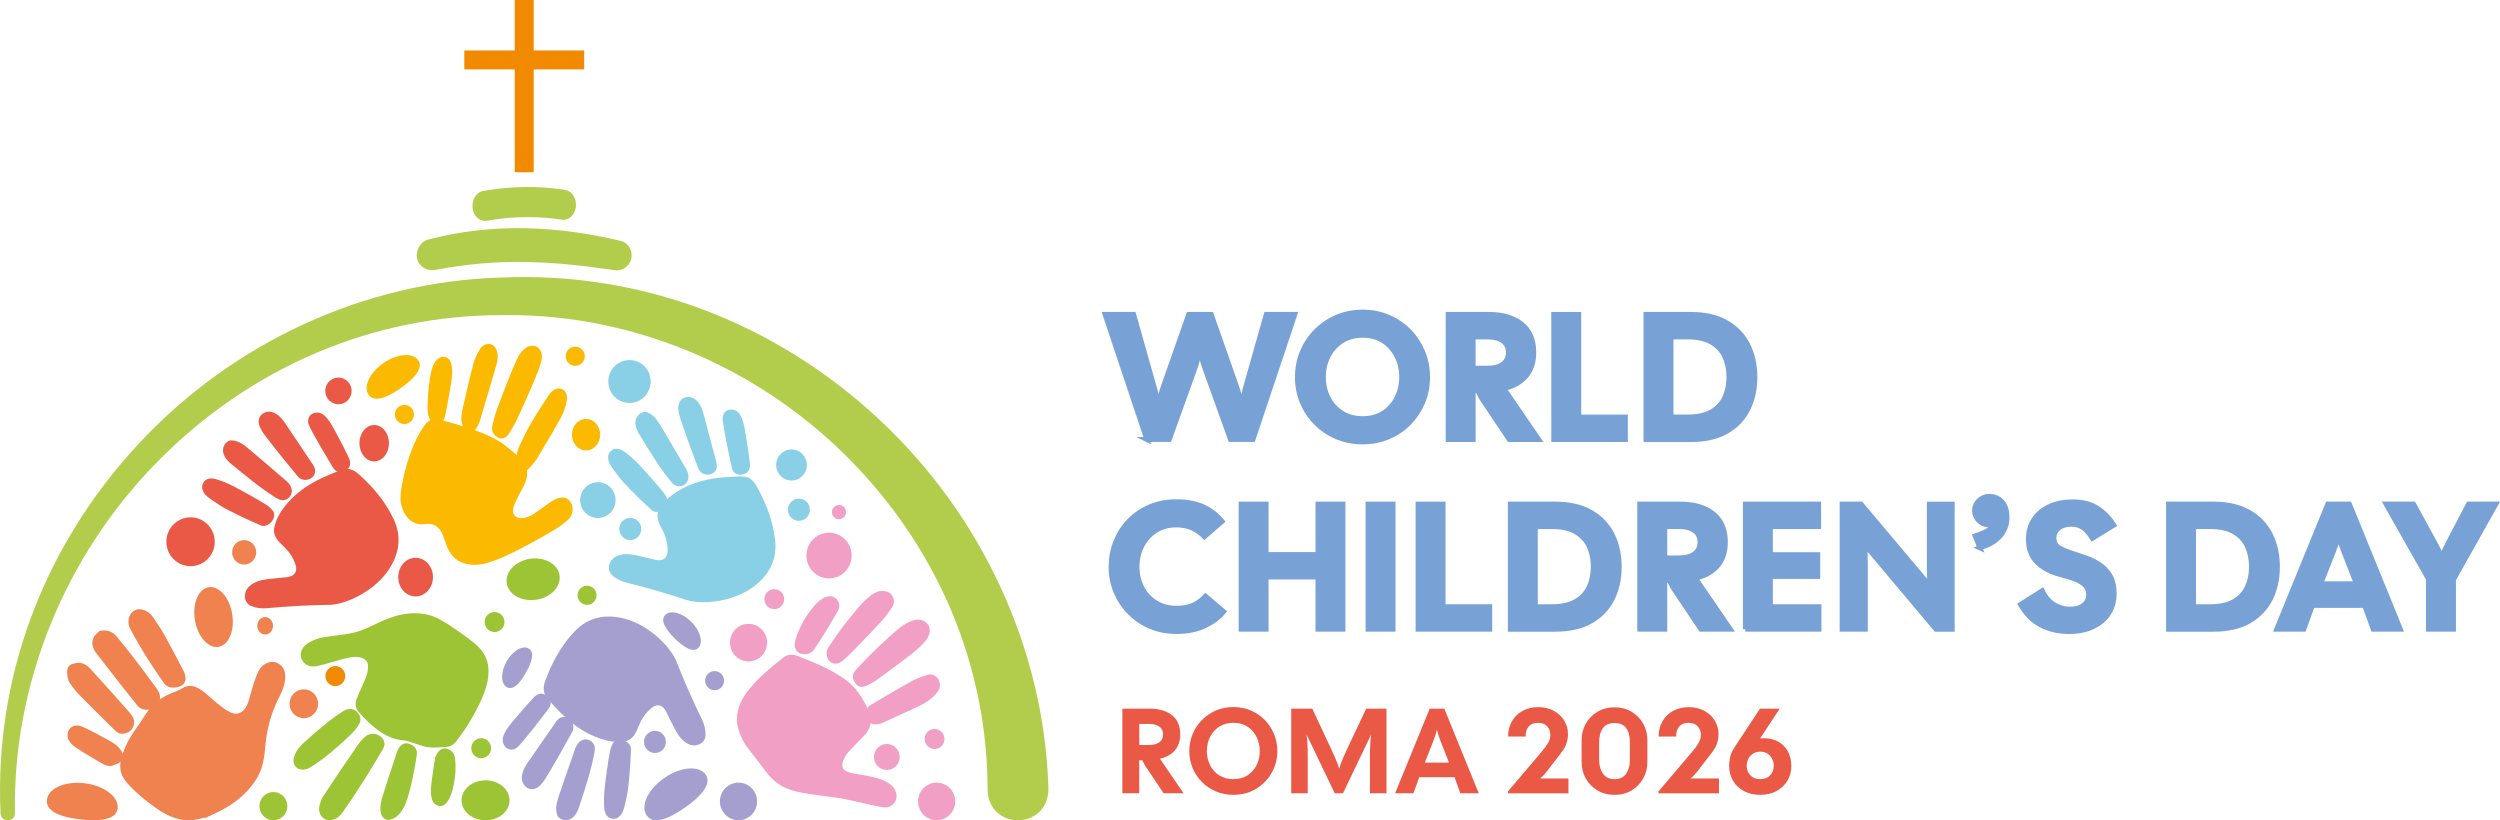 <svg xmlns="http://www.w3.org/2000/svg" id="Livello_2" data-name="Livello 2" viewBox="0 0 509.69 167.25"><defs><style>      .cls-1 {        fill: #fbba00;      }      .cls-2 {        fill: #78a2d6;        stroke: #78a2d6;        stroke-miterlimit: 10;      }      .cls-3 {        fill: #9cc434;      }      .cls-4 {        fill: #f29fc5;      }      .cls-5 {        fill: #89cfe5;      }      .cls-6 {        fill: #a49fcf;      }      .cls-7 {        fill: #b2cd4b;      }      .cls-8 {        fill: #ea5946;      }      .cls-9 {        fill: #f0824f;      }      .cls-10 {        fill: #f18a00;      }    </style></defs><g id="Livello_1-2" data-name="Livello 1"><g><path class="cls-2" d="M233.82,89.61l-8.53-25.51h5.83l4.08,14.43c.22.73.42,1.46.6,2.21s.32,1.46.42,2.17c.1-.7.23-1.43.4-2.19.17-.75.39-1.48.66-2.19l5.07-14.43h4.59l5.07,14.43c.53,1.48.91,2.94,1.13,4.37.1-.7.22-1.43.38-2.17.16-.74.35-1.48.56-2.21l4.08-14.43h5.83l-8.53,25.51h-4.59l-5.18-14.4c-.49-1.34-.84-2.73-1.06-4.19-.12.71-.27,1.41-.44,2.11-.17.71-.38,1.4-.62,2.08l-5.18,14.4h-4.59Z"></path><path class="cls-2" d="M277.82,90.09c-1.9,0-3.65-.34-5.27-1.02-1.62-.68-3.02-1.63-4.23-2.84-1.2-1.21-2.14-2.62-2.81-4.21s-1-3.3-1-5.12.33-3.54,1-5.14,1.6-3.01,2.81-4.23,2.61-2.17,4.23-2.86c1.62-.69,3.37-1.04,5.27-1.04s3.64.35,5.25,1.04,3,1.65,4.19,2.86c1.19,1.21,2.12,2.62,2.79,4.23.67,1.6,1,3.32,1,5.14s-.33,3.53-1,5.12c-.67,1.59-1.6,2.99-2.79,4.21-1.19,1.22-2.59,2.16-4.19,2.84s-3.35,1.02-5.25,1.02ZM277.82,85.35c1.65,0,3.07-.38,4.25-1.15,1.18-.77,2.09-1.79,2.73-3.08.64-1.29.97-2.7.97-4.23s-.32-2.98-.97-4.26c-.64-1.29-1.56-2.32-2.73-3.1-1.18-.78-2.59-1.17-4.25-1.17s-3.08.39-4.28,1.17c-1.2.78-2.13,1.81-2.77,3.1s-.97,2.71-.97,4.26.32,2.94.97,4.23c.64,1.29,1.57,2.31,2.77,3.08,1.2.77,2.63,1.15,4.28,1.15Z"></path><path class="cls-2" d="M295.24,89.61v-25.51h8.24c2.87,0,5.12.66,6.76,1.99,1.64,1.32,2.46,3.24,2.46,5.74,0,2.02-.54,3.64-1.62,4.88-1.08,1.24-2.58,2.07-4.5,2.48l7.14,10.42h-6.01l-5.43-8.09c-.34-.51-.67-1.13-.98-1.86h-.95v9.95h-5.1ZM300.34,75.07h2.84c1.38,0,2.45-.27,3.21-.82.75-.55,1.13-1.34,1.13-2.39s-.38-1.8-1.13-2.35c-.75-.55-1.82-.82-3.21-.82h-2.84v6.38Z"></path><path class="cls-2" d="M316.77,89.61v-25.51h5.1v20.92h9.51v4.59h-14.61Z"></path><path class="cls-2" d="M335.58,89.61v-25.51h9.11c2.94,0,5.38.56,7.31,1.68s3.38,2.64,4.34,4.56c.96,1.92,1.44,4.11,1.44,6.56s-.48,4.6-1.44,6.52c-.96,1.92-2.41,3.43-4.34,4.54s-4.37,1.66-7.31,1.66h-9.11ZM344.07,68.69h-3.39v16.33h3.39c2.02,0,3.64-.36,4.88-1.08,1.24-.72,2.14-1.69,2.7-2.92.56-1.23.84-2.61.84-4.14s-.28-2.95-.84-4.17c-.56-1.23-1.46-2.21-2.7-2.93-1.24-.73-2.87-1.09-4.88-1.09Z"></path></g><path class="cls-2" d="M239.84,128.75c-1.9,0-3.65-.34-5.27-1.02-1.62-.68-3.02-1.63-4.23-2.84-1.2-1.21-2.14-2.62-2.81-4.21s-1-3.3-1-5.12.32-3.54.97-5.14c.64-1.6,1.55-3.01,2.73-4.23,1.18-1.21,2.58-2.17,4.21-2.86s3.43-1.04,5.39-1.04c2.09,0,3.88.33,5.38.98,1.49.66,2.81,1.67,3.95,3.03l-3.61,3.13c-1.53-1.6-3.44-2.41-5.72-2.41-1.63,0-3.04.39-4.25,1.17s-2.13,1.81-2.79,3.1-.98,2.71-.98,4.26.33,2.97.98,4.25,1.59,2.3,2.81,3.06c1.21.77,2.66,1.15,4.34,1.15,1.24,0,2.33-.21,3.28-.62.95-.41,1.8-1.03,2.55-1.86l3.72,3.17c-.97,1.17-2.27,2.13-3.88,2.9-1.62.76-3.54,1.15-5.78,1.15Z"></path><path class="cls-2" d="M253.03,128.28v-25.51h5.1v10.28h10.57v-10.28h5.1v25.51h-5.1v-10.64h-10.57v10.64h-5.1Z"></path><path class="cls-2" d="M278.91,128.28v-25.51h5.1v25.51h-5.1Z"></path><path class="cls-2" d="M289.11,128.28v-25.51h5.1v20.92h9.51v4.59h-14.61Z"></path><path class="cls-2" d="M307.92,128.28v-25.51h9.11c2.94,0,5.38.56,7.31,1.68s3.38,2.64,4.34,4.56c.96,1.92,1.44,4.11,1.44,6.56s-.48,4.6-1.44,6.52c-.96,1.92-2.41,3.43-4.34,4.54s-4.37,1.66-7.31,1.66h-9.11ZM316.41,107.36h-3.39v16.33h3.39c2.02,0,3.64-.36,4.88-1.08,1.24-.72,2.14-1.69,2.7-2.92.56-1.23.84-2.61.84-4.14s-.28-2.95-.84-4.17c-.56-1.23-1.46-2.21-2.7-2.93-1.24-.73-2.87-1.09-4.88-1.09Z"></path><path class="cls-2" d="M334.3,128.28v-25.51h8.24c2.87,0,5.12.66,6.76,1.99,1.64,1.32,2.46,3.24,2.46,5.74,0,2.02-.54,3.64-1.62,4.88-1.08,1.24-2.58,2.07-4.5,2.48l7.14,10.42h-6.01l-5.43-8.09c-.34-.51-.67-1.13-.98-1.86h-.95v9.95h-5.1ZM339.41,113.74h2.84c1.38,0,2.45-.27,3.21-.82.75-.55,1.13-1.34,1.13-2.39s-.38-1.8-1.13-2.35c-.75-.55-1.82-.82-3.21-.82h-2.84v6.38Z"></path><path class="cls-2" d="M355.84,128.28v-25.51h14.94v4.59h-9.84v5.72h9.66v4.45h-9.66v6.16h9.91v4.59h-15.02Z"></path><path class="cls-2" d="M375.56,128.28v-25.51h3.86l12.43,14.76c.29.34.58.69.86,1.04.28.35.55.71.82,1.08-.07-.53-.12-1.17-.15-1.91-.03-.74-.04-1.49-.04-2.24v-12.72h4.67v25.51h-3.32l-12.9-15.34c-.29-.34-.58-.69-.86-1.04-.28-.35-.55-.71-.82-1.08.07.53.12,1.17.15,1.91s.04,1.49.04,2.24v13.3h-4.74Z"></path><path class="cls-2" d="M403.66,111.7l-.98-2.44,1.02-.36c.75-.27,1.32-.55,1.71-.84.39-.29.67-.68.84-1.17-.29.07-.57.11-.84.11-.73,0-1.38-.29-1.97-.86-.58-.57-.88-1.26-.88-2.06s.3-1.45.89-2.02c.59-.57,1.29-.86,2.09-.86,1.09,0,1.97.38,2.64,1.13.67.75,1,1.79,1,3.1,0,1.41-.41,2.62-1.24,3.64-.83,1.02-1.92,1.77-3.28,2.26l-1.02.36Z"></path><path class="cls-2" d="M421.7,128.75c-2.02,0-3.87-.43-5.56-1.29-1.69-.86-3.09-2.26-4.21-4.21l4.41-2.81c.66,1.31,1.48,2.27,2.48,2.86,1,.6,2.05.89,3.17.89,1.19,0,2.12-.27,2.81-.8.68-.53,1.02-1.24,1.02-2.11s-.27-1.53-.8-2.04c-.53-.51-1.25-.92-2.13-1.24-.89-.32-1.85-.61-2.9-.88-1.97-.51-3.54-1.35-4.7-2.53-1.17-1.18-1.75-2.73-1.75-4.65,0-1.53.38-2.87,1.13-4.01.75-1.14,1.8-2.03,3.15-2.66,1.35-.63,2.92-.95,4.72-.95,1.99,0,3.66.41,4.99,1.24s2.48,1.99,3.43,3.5l-4.37,2.7c-.61-1-1.24-1.72-1.9-2.19-.66-.46-1.46-.69-2.41-.69-1.02,0-1.87.25-2.53.77-.67.51-1,1.19-1,2.04,0,.95.39,1.63,1.18,2.06.79.43,1.74.81,2.86,1.15.75.24,1.6.53,2.53.86s1.84.78,2.72,1.35c.87.57,1.59,1.33,2.15,2.28.56.95.84,2.15.84,3.61,0,1.53-.38,2.88-1.13,4.05-.75,1.17-1.82,2.08-3.21,2.73-1.38.66-3.05.98-4.99.98Z"></path><path class="cls-2" d="M442.11,128.28v-25.51h9.11c2.94,0,5.38.56,7.31,1.68s3.38,2.64,4.34,4.56c.96,1.92,1.44,4.11,1.44,6.56s-.48,4.6-1.44,6.52c-.96,1.92-2.41,3.43-4.34,4.54s-4.37,1.66-7.31,1.66h-9.11ZM450.6,107.36h-3.39v16.33h3.39c2.02,0,3.64-.36,4.88-1.08,1.24-.72,2.14-1.69,2.7-2.92.56-1.23.84-2.61.84-4.14s-.28-2.95-.84-4.17c-.56-1.23-1.46-2.21-2.7-2.93-1.24-.73-2.87-1.09-4.88-1.09Z"></path><path class="cls-2" d="M464.16,128.28l10.42-25.51h4.41l10.39,25.51h-5.54l-1.75-4.85h-10.64l-1.75,4.85h-5.54ZM475.86,112.06l-2.73,6.96h7.29l-2.73-6.96c-.37-.97-.67-1.94-.91-2.92-.24,1.04-.55,2.02-.91,2.92Z"></path><path class="cls-2" d="M495.1,128.28v-10.24l-8.64-15.27h5.61l4.01,7.33c.32.58.64,1.19.97,1.82.33.63.58,1.26.75,1.9.17-.63.41-1.26.71-1.88.3-.62.61-1.23.93-1.84l3.83-7.33h5.58l-8.64,15.38v10.13h-5.1Z"></path><g><polygon class="cls-10" points="119.1 10.29 108.81 10.29 108.81 0 104.94 0 104.94 10.29 94.66 10.29 94.66 14.15 104.94 14.15 104.94 35.12 108.81 35.12 108.81 14.15 119.1 14.15 119.1 10.29"></polygon><path class="cls-7" d="M125.72,55.13c-.27,0-.54-.07-.82-.11-12.79-1.85-23.27-2.44-36.09,0-1.66.32-3.31-.55-3.74-2.18s.55-3.56,2.18-3.99c13.35-3.5,26.48-2.79,39.28.26,1.64.39,2.59,2.14,2.14,3.77-.38,1.36-1.61,2.25-2.95,2.25Z"></path><path class="cls-7" d="M98.86,45.03c-1.24,0-2.32-1.09-2.51-2.61-.2-1.67.75-3.23,2.14-3.48,5.62-1,11.24-1.08,16.72-.23,1.39.21,2.37,1.75,2.2,3.43-.18,1.68-1.45,2.86-2.84,2.65-5.02-.77-10.18-.7-15.33.22-.13.02-.25.03-.37.03Z"></path><g><path class="cls-7" d="M102.25,64.25c.52,0,1.05-.01,1.57-.01,25.11,0,49.93,10.27,68.3,28.33,18.85,18.53,29.23,42.88,29.23,68.58.2,4.27,3.43,6.17,6.34,6.09,2.92-.07,6.06-2.11,6.06-6.42-.8-28.22-13.43-55.74-34.67-75.46-21.36-19.84-48.71-30.06-77.01-28.77-27.65.79-54.56,13.16-73.85,33.93C8.83,111.41-1.16,138.16.11,165.84c.07,1.06.84,1.41,1.51,1.4.66-.02,1.43-.42,1.43-1.46-.46-26.26,10.1-52.35,28.97-71.57,18.97-19.32,43.92-29.96,70.24-29.96Z"></path><path class="cls-8" d="M67.12,123.31c-4.25.06-8.48.3-12.71.69-1.06.1-2.27-.05-3.24-.47-1.55-.68-1.63-2.81-.35-3.98,1.09-1,2.42-1.31,3.81-1.48,1.3-.16,2.6-.27,3.89-.4,1.39-.15,2.24-1,1.72-2.58-.47-1.42-1.26-2.59-2.33-3.61-1.09-1.04-2.31-2.15-2.01-3.81.21-1.18.74-2.39,1.41-3.4,2.08-3.11,5-5.27,8.35-6.83,1.41-.65,2.85-1.27,4.32-1.73,1.16-.37,2.25.16,3.12.94,2.93,2.6,5.44,5.57,7.13,9.13,1.82,3.84,1.1,7.49-1.31,10.85-3.06,4.17-8.64,6.64-11.8,6.69Z"></path><path class="cls-8" d="M47.13,89.78c1.43.02,2.51.83,3.52,1.68,2.64,2.21,5.24,4.46,7.84,6.7,1.28,1.11,1.35,2.69.15,3.51-.85.59-1.71.25-2.45-.22-1.27-.81-2.52-1.66-3.72-2.58-1.75-1.34-3.45-2.74-5.15-4.14-3.4-2.61-1.31-4.97-.2-4.96Z"></path><path class="cls-8" d="M41.85,100.85c-.74-.99-.84-1.76-.3-2.59.42-.64,1.35-.89,2.38-.6,2.59.74,4.89,2.12,7.22,3.41,1.1.61,2.18,1.24,3.24,1.91.45.28.83.69,1.2,1.08.16.18.28.45.31.69.18,1.4-1.46,2.9-2.73,2.36-2.36-.99-4.67-2.11-6.95-3.28-1.22-.63-2.34-1.46-3.49-2.22-.32-.21-.58-.51-.86-.76Z"></path><path class="cls-8" d="M58.21,86.38c1.62,2.43,3.11,4.65,4.59,6.87.35.52.7,1.03,1.04,1.55.63.96.54,1.93-.25,2.57-.84.69-2.14.64-2.84-.2-2.09-2.53-4.18-5.06-6.17-7.67-.7-.92-3.07-3.58-1.05-5.15.7-.51,2.59-1.13,4.67,2.03Z"></path><path class="cls-8" d="M70.77,95.75c-1.14.76-2.13.83-2.96-.55-.86-1.44-4.29-7.12-4.88-8.65-.36-.94.1-1.87.72-2.19.73-.37,1.65-.35,2.38.27,1.16.98,1.9,2.54,2.6,3.83.86,1.58,1.69,3.18,2.46,4.81.52,1.08.35,1.93-.33,2.48Z"></path><path class="cls-6" d="M137.94,134.94c1.58,3.99,3.3,7.9,5.18,11.75.47.97.76,2.16.72,3.23-.07,1.7-2.02,2.54-3.55,1.75-1.31-.68-2.08-1.82-2.73-3.07-.61-1.17-1.18-2.36-1.76-3.53-.63-1.26-1.72-1.76-3-.7-1.14.95-1.95,2.11-2.51,3.49-.57,1.4-1.16,2.94-2.81,3.26-1.17.22-2.48.16-3.64-.12-3.62-.85-6.66-2.84-9.29-5.44-1.11-1.09-2.19-2.23-3.14-3.46-.75-.97-.65-2.18-.25-3.29,1.36-3.69,3.2-7.13,5.9-9.99,2.9-3.09,6.53-3.71,10.5-2.63,4.95,1.4,9.22,5.78,10.4,8.76Z"></path><path class="cls-6" d="M113.63,166.24c-.49-1.36-.13-2.66.29-3.93,1.1-3.28,2.25-6.54,3.4-9.8.57-1.61,2-2.23,3.19-1.39.85.6.84,1.52.67,2.39-.29,1.49-.63,2.97-1.05,4.43-.61,2.13-1.3,4.24-1.99,6.34-1.2,4.14-4.13,3.01-4.51,1.96Z"></path><path class="cls-6" d="M126.88,165.67c-.65,1.05-1.32,1.42-2.28,1.21-.75-.17-1.3-.96-1.4-2.04-.24-2.71.21-5.37.57-8.04.17-1.25.36-2.5.61-3.74.1-.52.34-1.03.57-1.51.1-.22.32-.42.53-.54,1.23-.66,3.2.35,3.16,1.74-.08,2.58-.28,5.17-.55,7.74-.14,1.38-.51,2.73-.81,4.09-.08.37-.26.73-.4,1.09Z"></path><path class="cls-6" d="M107.61,155.44c1.66-2.4,3.19-4.59,4.71-6.79.35-.51.7-1.03,1.06-1.54.66-.94,1.6-1.2,2.47-.68.94.55,1.36,1.8.83,2.76-1.59,2.87-3.18,5.76-4.88,8.56-.6.99-2.21,4.18-4.39,2.83-.72-.48-1.97-2.04.21-5.14Z"></path><path class="cls-6" d="M111.18,141.67c1.11.81,1.53,1.71.55,2.99-1.02,1.33-5.05,6.6-6.25,7.69-.74.67-1.76.57-2.28.1-.6-.55-.91-1.44-.6-2.34.5-1.44,1.67-2.7,2.61-3.83,1.16-1.37,2.34-2.73,3.56-4.04.82-.87,1.66-1.02,2.41-.57Z"></path><path class="cls-5" d="M139.95,122.32c-4.04-1.34-8.11-2.52-12.24-3.54-1.04-.26-2.13-.79-2.91-1.52-1.24-1.15-.63-3.2.96-3.88,1.36-.58,2.71-.44,4.08-.14,1.28.28,2.54.6,3.81.9,1.36.32,2.44-.21,2.46-1.87.02-1.49-.35-2.87-1.03-4.18-.7-1.34-1.49-2.79-.67-4.27.58-1.05,1.47-2.02,2.43-2.75,2.97-2.26,6.43-3.33,10.1-3.7,1.54-.15,3.1-.26,4.64-.21,1.22.04,2.07.9,2.65,1.92,1.93,3.42,3.34,7.06,3.79,10.98.48,4.23-1.38,7.45-4.75,9.82-4.24,2.93-10.31,3.43-13.32,2.43Z"></path><path class="cls-5" d="M131.89,84.03c1.35.49,2.1,1.61,2.79,2.75,1.78,2.96,3.51,5.94,5.25,8.93.86,1.47.41,2.99-.99,3.37-1,.27-1.69-.32-2.25-1.01-.94-1.18-1.85-2.4-2.68-3.66-1.22-1.84-2.38-3.73-3.53-5.62-2.37-3.59.37-5.13,1.42-4.75Z"></path><path class="cls-5" d="M124.19,94.33c-.38-1.18-.23-1.94.55-2.54.61-.47,1.56-.39,2.44.22,2.21,1.55,3.94,3.61,5.72,5.61.84.94,1.66,1.89,2.45,2.88.33.42.56.92.78,1.41.1.22.12.52.07.75-.29,1.38-2.32,2.26-3.35,1.33-1.91-1.72-3.73-3.54-5.51-5.4-.95-1-1.74-2.15-2.58-3.26-.23-.3-.38-.67-.57-1.01Z"></path><path class="cls-5" d="M143.46,84.48c.75,2.83,1.44,5.42,2.12,8.01.16.6.33,1.2.48,1.81.29,1.12-.12,2.01-1.07,2.35-1.02.37-2.24-.1-2.62-1.13-1.16-3.08-2.32-6.16-3.35-9.28-.37-1.1-1.75-4.39.67-5.22.83-.25,2.82-.21,3.76,3.46Z"></path><path class="cls-5" d="M151.77,96.64c-1.33.35-2.28.09-2.62-1.5-.35-1.65-1.76-8.15-1.82-9.79-.04-1,.7-1.73,1.39-1.83.81-.11,1.68.22,2.16,1.03.78,1.31.98,3.03,1.22,4.48.3,1.78.57,3.56.78,5.36.14,1.19-.3,1.94-1.12,2.23Z"></path><path class="cls-4" d="M150.26,146.33c.06-2.1.97-3.84,2.2-5.45,1.65-2.14,3.65-3.91,5.72-5.61.45-.37.91-.71,1.36-1.09.91-.76,1.94-.89,3-.47,1.9.75,3.8,1.49,5.64,2.38,1.45.71,2.86,1.55,4.19,2.48,1.77,1.23,2.97,2.99,4.01,4.86.49.88.9,1.77,1.08,2.8.26,1.49-.27,2.66-1.23,3.69-1.09,1.17-2.24,2.27-3.31,3.46-.41.46-.73,1.03-.96,1.6-.57,1.41-.06,2.15,1.25,2.52.94.26,1.93.35,2.89.54,1.95.39,3.93.7,5.57,2,.99.79,1.49,2.4.79,3.44-.54.8-1.31,1.22-2.2,1.12-1.25-.15-2.49-.47-3.72-.73-1.67-.36-3.32-.79-5-1.08-1.69-.3-3.4-.45-5.1-.71-2.05-.31-4.13-.54-6.07-1.35-1.71-.71-3.06-1.89-4.18-3.36-1.17-1.54-2.33-3.08-3.53-4.6-1.29-1.63-2.11-3.45-2.42-5.51-.05-.3.01-.62.02-.93Z"></path><path class="cls-4" d="M189.55,128.8c-.07.69-.46,1.39-.98,2-1.2,1.41-2.66,2.51-4.13,3.61-1.84,1.38-3.67,2.77-5.53,4.1-.71.51-1.49.96-2.29,1.32-1.19.52-1.86.01-2.29-.61-.63-.91-.6-1.82.14-2.63.97-1.06,1.96-2.12,2.99-3.13,1.32-1.3,2.66-2.59,4.05-3.82,1.31-1.16,2.62-2.37,4.29-3.02,1.11-.43,2.22-.49,3.17.44.44.43.62.97.59,1.73Z"></path><path class="cls-4" d="M168.53,133.32c-.06-.88.47-1.51.9-2.15,1.7-2.55,3.57-4.97,5.56-7.3,1.01-1.18,2.09-2.26,3.44-3.04,1-.57,2.49-.45,3.19.27.68.71.87,1.74.29,2.65-.64,1-1.35,1.98-2.15,2.85-1.94,2.11-3.94,4.17-5.94,6.22-.75.77-1.54,1.53-2.41,2.15-1,.71-2.34.24-2.75-.86-.09-.25-.08-.53-.11-.8Z"></path><path class="cls-4" d="M191.64,139.7c0,.76-.41,1.31-.88,1.85-1.13,1.27-2.58,2.04-4.09,2.73-2.27,1.05-4.54,2.12-6.83,3.13-.51.22-1.13.33-1.67.26-.89-.12-1.4-.8-1.55-1.67-.16-.93.09-1.79.92-2.29,2.74-1.63,5.48-3.26,8.26-4.8,1.04-.57,2.18-.99,3.32-1.33,1.3-.39,2.56.74,2.51,2.12Z"></path><path class="cls-4" d="M163.87,133.37c-1.46-.05-2.22-1.27-1.7-2.94.82-2.61,2.12-4.94,3.92-6.99.64-.74,1.34-1.37,2.26-1.71.94-.35,1.69-.18,2.27.49.53.61.66,1.54.2,2.35-.87,1.52-1.78,3.02-2.7,4.52-.67,1.09-1.36,2.16-2.07,3.22-.49.72-1.16,1.14-2.18,1.07Z"></path><path class="cls-3" d="M73.44,140.77c.44-1.03.95-2.05,1.31-3.11.22-.64.31-1.37.28-2.05-.03-.88-.84-1.5-1.81-1.63-1.22-.16-2.37.12-3.52.44-1.65.45-3.29.97-4.96,1.36-.87.21-1.79.14-2.54-.47-1.32-1.09-1.13-2.94.37-4.03,1.29-.93,2.76-1.3,4.3-1.5,1.76-.24,3.53-.41,5.26-.8,1.23-.28,2.43-.79,3.57-1.34,2.61-1.26,5.23-2.47,8.19-2.6,1.92-.08,3.8.21,5.5,1.1,1.54.81,2.99,1.81,4.42,2.81,1.18.82,2.34,1.69,3.41,2.65,2.19,1.94,2.74,4.45,2.18,7.25-.44,2.19-1.37,4.19-2.41,6.14-1.17,2.18-2.48,4.28-4.03,6.21-.53.66-1.2,1.03-2.06,1.08-1.52.08-3.05.29-4.55-.12-.55-.15-1.08-.38-1.63-.54-.81-.25-1.63-.62-2.46-.68-1.83-.13-3.42-.84-4.89-1.86-1.61-1.13-3.02-2.48-4.29-4-.68-.82-.71-1.69-.36-2.63.21-.56.47-1.11.71-1.66Z"></path><path class="cls-3" d="M65.63,162.77c.84-1.28,1.67-2.58,2.53-3.85,1.13-1.69,2.25-3.39,3.43-5.04.91-1.27,1.66-2.67,2.88-3.7,1.17-.98,2.9-.7,3.68.62.36.61.29,1.27-.05,1.85-1.21,2.05-2.41,4.11-3.69,6.12-1.42,2.24-2.89,4.46-4.4,6.64-.59.85-1.33,1.59-2.44,1.78-1.27.21-2.4-.68-2.5-1.97-.07-.88.25-1.65.56-2.45Z"></path><path class="cls-3" d="M60.15,153.82c.41-1.07,1.22-1.86,2.03-2.6,2.31-2.11,4.67-4.15,7.27-5.9.76-.51,1.54-.98,2.54-.68.91.28,1.9,1.67,1.35,2.75-.51,1-1.23,1.81-2.01,2.55-2.42,2.3-4.93,4.5-7.74,6.31-.8.51-1.64.86-2.62.53-1.06-.35-1.31-1.55-1.03-2.46.05-.17.14-.34.21-.5Z"></path><path class="cls-3" d="M83.81,151.79c.87.38,1.31,1.14,1.15,2.24-.2,1.43-.48,2.85-.77,4.27-.22,1.11-.46,2.21-.77,3.29-.48,1.7-1,3.42-2.33,4.68-.41.39-.97.7-1.51.84-.91.25-1.72-.39-1.92-1.33-.27-1.26.02-2.46.4-3.64.43-1.38.87-2.75,1.32-4.12.28-.88.59-1.74.87-2.62.23-.7.44-1.41.69-2.11.46-1.29,1.35-2.19,2.87-1.51Z"></path><path class="cls-3" d="M88.81,154.16c.46-1.08,1.27-1.66,2-1.56,1.36.18,1.86,1.18,1.96,2.02.26,2.13.04,4.22-.49,6.29-.26,1.01-.59,1.99-1.29,2.8-.4.46-.88.73-1.51.59-.72-.16-1.18-.6-1.4-1.32-.41-1.31-.19-2.64-.04-3.95.17-1.49.43-2.97.66-4.46.03-.19.1-.38.11-.42Z"></path><path class="cls-1" d="M90.04,85.64c.84.24,1.69.48,2.53.73,3.17.94,6.35,1.89,9.25,3.64,1.44.87,2.7,2.11,4.03,3.2.62.51,1.16,1.12,1.43,2.02.4,1.32.15,2.54-.45,3.74-.66,1.31-1.44,2.57-1.98,3.94-.82,2.07.44,2.87,1.78,2.72,1.58-.17,2.82-1.34,4.15-2.25,1.03-.7,2-1.56,3.19-1.85,1.24-.31,2.07.09,2.6,1.34.39.93.13,2.33-.78,3.12-1.02.89-2.11,1.68-3.24,2.33-2.54,1.46-5.1,2.88-7.69,4.18-1.75.88-3.54,1.67-5.37,2.22-1.79.54-3.62.64-5.39-.07-1.67-.67-2.62-2.11-3.25-3.96-.17-.49-.33-.99-.51-1.47-.71-1.86-1.96-2.64-3.71-2.37-2.25.35-3.92-1.13-4.66-3.33-.52-1.56-.3-3.23.02-4.89.54-2.8,1.31-5.52,2.42-8.09.57-1.33,1.31-2.58,2.1-3.76.63-.94,1.52-1.44,2.57-1.23.11.02.23-.01.35-.02.21.03.41.07.62.1Z"></path><path class="cls-1" d="M107.93,70.59c1.74-.49,2.96,1.02,2.41,3.13-.34,1.29-.85,2.55-1.37,3.77-1.09,2.56-2.21,5.1-3.38,7.61-.57,1.22-1.24,2.4-1.97,3.51-.51.78-1.47.97-2.07.62-.94-.54-1.41-1.32-1.18-2.42.26-1.24.62-2.47,1.06-3.65,1.12-2.99,2.25-5.97,3.5-8.89.55-1.29,1.16-2.63,2.33-3.38.09-.06.16-.15.26-.19.13-.06.28-.08.41-.12Z"></path><path class="cls-1" d="M105.48,93.55c-.29-1.1.14-2.03.54-2.9.73-1.57,1.51-3.13,2.38-4.6,1.09-1.86,2.25-3.65,3.44-5.43.6-.89,1.37-1.55,2.38-1.4.94.14,1.59,1.22,1.33,2.52-.23,1.13-.6,2.3-1.14,3.29-1.59,2.9-3.28,5.73-4.98,8.54-.47.77-1.11,1.39-1.7,2.05-.45.5-.91.31-1.29-.06-.53-.52-.95-1.16-.97-2Z"></path><path class="cls-1" d="M101.42,72.06c.16.97-.08,1.89-.35,2.79-1.07,3.66-2.13,7.31-3.24,10.95-.21.67-.55,1.4-1.01,1.85-1.09,1.1-2.32-.05-2.62-1.21-.34-1.3,0-2.58.29-3.84.64-2.85,1.3-5.7,2.05-8.52.26-.98.73-1.94,1.25-2.8.94-1.55,2.77-1.51,3.38-.07.11.26.17.56.25.84Z"></path><path class="cls-1" d="M89.19,86.51c-.21-.03-.41-.07-.62-.1-1.37-.86-1.45-2.37-1.39-4.03.08-2.33.25-4.65.82-6.92.26-1.04.68-1.98,1.61-2.5,1.02-.56,2.09-.05,2.39,1.2.34,1.41.15,2.85-.08,4.27-.35,2.09-.71,4.18-1.15,6.25-.19.91-.71,1.63-1.57,1.83Z"></path><path class="cls-9" d="M41.61,166.67c-3.58,1.27-6.72.24-9.68-1.84-2.21-1.56-4.32-3.24-6.09-5.3-1.23-1.43-1.63-2.99-1.11-4.93.65-2.42,1.84-4.48,3.28-6.46.84-1.15,1.54-2.41,2.42-3.53,1.2-1.52,2.77-2.58,4.55-3.3.74-.3,1.52-.57,2.19-.99,1.32-.83,2.59-.47,3.7.25,1.19.78,2.19,1.86,3.32,2.75.86.68,1.73,1.38,2.7,1.87,1.69.86,3.18-.12,3.8-2.3.49-1.73.95-3.47,1.6-5.14.5-1.28,1.22-2.47,2.79-2.77,1.41-.27,2.84.82,3.02,2.25.24,1.89-.49,3.52-1.28,5.1-1.55,3.07-2.42,6.3-2.72,9.73-.2,2.37-.52,4.71-1.85,6.8-1.58,2.49-3.7,4.36-6.19,5.82-1.4.82-2.9,1.45-4.35,2.16-.03-.06-.06-.12-.09-.18Z"></path><path class="cls-9" d="M20.26,128.65c1.71-.38,2.74.19,3.56,1.16,1.26,1.49,2.46,3.02,3.65,4.57,1.43,1.86,2.82,3.76,4.22,5.65.64.87,1.22,1.75.81,2.95-.7,2.02-3.45,2.2-4.46.91-2.8-3.54-5.62-7.07-8.36-10.66-.72-.94-1.2-2.13-.55-3.33.31-.57.9-.98,1.15-1.25Z"></path><path class="cls-9" d="M37.73,137.67c.31,1.08-.14,2.02-1.22,2.33-1.15.32-2.33.34-3.12-.78-1.24-1.77-2.46-3.56-3.6-5.39-1.13-1.81-2.2-3.66-3.21-5.55-.69-1.3-.53-3.08.94-3.88,1-.54,2.74.06,3.62,1.35.83,1.21,1.67,2.42,2.38,3.7,1.38,2.48,2.68,5,4,7.52.11.21.14.47.21.71Z"></path><path class="cls-9" d="M15.03,135.3c1.51-.48,2.57.16,3.43,1.1,2.7,2.94,5.36,5.91,7.99,8.91.53.61,1.01,1.31.87,2.25-.13.88-.57,1.49-1.37,1.81-.85.34-1.68.35-2.39-.35-2.34-2.31-4.7-4.61-7.01-6.96-.87-.89-1.72-1.85-2.37-2.91-.39-.63-.5-1.52-.49-2.29.02-.84.56-1.45,1.32-1.56Z"></path><path class="cls-9" d="M23.2,155.97c-.86.46-1.8.04-2.66-.46-1.87-1.07-3.72-2.18-5.49-3.41-.58-.4-1.15-1.17-1.25-1.85-.25-1.7,1.19-2.81,2.85-2.14,1.76.71,3.41,1.71,5.1,2.6.66.35,1.35.71,1.92,1.19.52.45,1.05,1.01,1.31,1.64.46,1.13-.21,2.02-1.77,2.42Z"></path><ellipse class="cls-8" cx="38.85" cy="110.45" rx="4.93" ry="4.98"></ellipse><ellipse class="cls-9" cx="43.54" cy="125.8" rx="3.85" ry="6.16" transform="translate(-19.94 8.79) rotate(-9.39)"></ellipse><ellipse class="cls-9" cx="49.78" cy="112.6" rx="2.46" ry="2.49"></ellipse><ellipse class="cls-10" cx="68.37" cy="137.84" rx="2.02" ry="2.04"></ellipse><ellipse class="cls-3" cx="100.83" cy="126.82" rx="2.02" ry="2.04"></ellipse><ellipse class="cls-3" cx="55.74" cy="164.35" rx="2.85" ry="2.88"></ellipse><ellipse class="cls-3" cx="98.1" cy="152.54" rx="2.02" ry="2.04"></ellipse><ellipse class="cls-9" cx="61.94" cy="143.48" rx="2.91" ry="2.94"></ellipse><ellipse class="cls-3" cx="108.7" cy="118.08" rx="5.44" ry="4.22" transform="translate(-16.37 17.51) rotate(-8.56)"></ellipse><ellipse class="cls-3" cx="98.99" cy="163.16" rx="4.89" ry="4.07"></ellipse><ellipse class="cls-3" cx="119.69" cy="121.36" rx="1.93" ry="1.95"></ellipse><ellipse class="cls-6" cx="145.69" cy="138.77" rx="1.93" ry="1.95"></ellipse><circle class="cls-1" cx="117.28" cy="72.63" r="1.95"></circle><circle class="cls-1" cx="82.45" cy="84.5" r="1.95"></circle><ellipse class="cls-8" cx="69" cy="79.7" rx="2.69" ry="2.72"></ellipse><path class="cls-1" d="M81.51,79.26c-2.81,1.92-5.29,2.82-6.39,1.18-1.1-1.64.29-4.52,3.1-6.45,2.81-1.92,5.98-2.15,7.07-.51,1.1,1.64-.97,3.85-3.78,5.77Z"></path><path class="cls-6" d="M139.41,164.81c-3.33,2.28-6.29,3.35-7.59,1.41-1.3-1.95.34-5.37,3.68-7.65,3.33-2.28,7.1-2.55,8.4-.61s-1.15,4.57-4.49,6.86Z"></path><path class="cls-6" d="M137.44,130.04c-1.85-1.87-2.88-3.63-1.79-4.69,1.09-1.06,3.48-.41,5.33,1.46s2.46,4.24,1.37,5.3-3.06-.2-4.91-2.07Z"></path><path class="cls-9" d="M16.17,167.03c-3.98-.49-6.88-1.65-6.6-3.99.28-2.34,3.74-3.84,7.72-3.35s6.97,2.79,6.69,5.14-3.83,2.7-7.81,2.2Z"></path><path class="cls-6" d="M107.16,137.25c-1.24,2.17-2.6,3.57-3.85,2.84s-1.26-3.09-.02-5.26c1.24-2.17,3.26-3.34,4.52-2.61s.6,2.86-.65,5.03Z"></path><ellipse class="cls-8" cx="76.29" cy="90.36" rx="3.01" ry="3.71"></ellipse><ellipse class="cls-8" cx="84.73" cy="117.66" rx="3.54" ry="3.94"></ellipse><ellipse class="cls-9" cx="54.06" cy="127.59" rx="1.6" ry="1.78"></ellipse><ellipse class="cls-1" cx="119.48" cy="88.62" rx="2.88" ry="3.21"></ellipse><ellipse class="cls-5" cx="128.5" cy="107.85" rx="2.24" ry="2.26"></ellipse><ellipse class="cls-5" cx="121.89" cy="101.96" rx="3.61" ry="3.65"></ellipse><ellipse class="cls-5" cx="162.88" cy="103.92" rx="2.24" ry="2.26"></ellipse><ellipse class="cls-5" cx="128.34" cy="77.78" rx="4.32" ry="4.37"></ellipse><ellipse class="cls-5" cx="161.37" cy="94.8" rx="3.13" ry="3.17"></ellipse><ellipse class="cls-4" cx="169.02" cy="113.26" rx="4.61" ry="4.66"></ellipse><ellipse class="cls-4" cx="157.86" cy="122.15" rx="2.02" ry="2.04"></ellipse><ellipse class="cls-4" cx="190.53" cy="150.66" rx="2.02" ry="2.04"></ellipse><path class="cls-4" d="M155.29,128.31c1.48,1.5,1.48,3.93,0,5.42s-3.88,1.5-5.36,0c-1.48-1.5-1.48-3.93,0-5.42,1.48-1.5,3.88-1.5,5.36,0Z"></path><path class="cls-4" d="M193.64,160.68c1.48,1.5,1.48,3.93,0,5.42-1.48,1.5-3.88,1.5-5.36,0-1.48-1.5-1.48-3.93,0-5.42s3.88-1.5,5.36,0Z"></path><path class="cls-6" d="M153.24,160.68c1.48,1.5,1.48,3.93,0,5.42-1.48,1.5-3.88,1.5-5.36,0-1.48-1.5-1.48-3.93,0-5.42s3.88-1.5,5.36,0Z"></path><ellipse class="cls-4" cx="171.04" cy="104.4" rx="1.44" ry="1.45"></ellipse><ellipse class="cls-4" cx="180.8" cy="154.33" rx="2.62" ry="2.65"></ellipse><ellipse class="cls-6" cx="133.53" cy="151.26" rx="2.24" ry="2.26"></ellipse></g></g><g><path class="cls-8" d="M228.82,161.73v-17.25h5.57c1.94,0,3.46.45,4.57,1.34,1.11.9,1.66,2.19,1.66,3.88,0,1.36-.37,2.46-1.1,3.3-.73.84-1.75,1.4-3.04,1.68l4.83,7.05h-4.07l-3.67-5.47c-.23-.35-.45-.76-.67-1.26h-.64v6.73h-3.45ZM232.27,151.89h1.92c.94,0,1.66-.18,2.17-.55.51-.37.76-.91.76-1.61s-.25-1.22-.76-1.59c-.51-.37-1.23-.55-2.17-.55h-1.92v4.31Z"></path><path class="cls-8" d="M251.47,162.05c-1.28,0-2.47-.23-3.56-.69-1.09-.46-2.05-1.1-2.86-1.92-.81-.82-1.45-1.77-1.9-2.85s-.68-2.23-.68-3.46.23-2.39.68-3.48,1.08-2.04,1.9-2.86,1.77-1.47,2.86-1.94c1.09-.47,2.28-.7,3.56-.7s2.46.24,3.55.7c1.08.47,2.03,1.11,2.83,1.94.81.82,1.43,1.77,1.89,2.86.45,1.08.68,2.24.68,3.48s-.23,2.39-.68,3.46c-.45,1.08-1.08,2.03-1.89,2.85-.81.82-1.75,1.46-2.83,1.92-1.08.46-2.27.69-3.55.69ZM251.47,158.85c1.12,0,2.07-.26,2.87-.78.8-.52,1.41-1.21,1.85-2.08s.65-1.82.65-2.86-.22-2.01-.65-2.88c-.44-.87-1.05-1.57-1.85-2.1-.8-.53-1.75-.79-2.87-.79s-2.08.26-2.9.79c-.81.53-1.44,1.22-1.87,2.1s-.65,1.83-.65,2.88.22,1.99.65,2.86c.44.87,1.06,1.57,1.87,2.08.81.52,1.78.78,2.9.78Z"></path><path class="cls-8" d="M263.25,161.73v-17.25h4.29l3.57,7.62c.41.89.74,1.62,1,2.19.25.57.45,1.05.59,1.43s.25.71.33.99c.08-.28.19-.61.32-.99s.32-.85.58-1.43c.25-.58.59-1.31,1-2.19l3.6-7.62h4.14v17.25h-3.38v-6.98c0-.79,0-1.46.03-2.02.02-.56.04-1.07.07-1.54.03-.47.08-.95.15-1.44l-5.74,11.98h-1.68l-5.74-11.98c.07.49.11.97.15,1.44.03.47.06.98.07,1.54.02.56.02,1.23.02,2.02v6.98h-3.38Z"></path><path class="cls-8" d="M284.43,161.73l7.05-17.25h2.98l7.02,17.25h-3.75l-1.18-3.28h-7.2l-1.18,3.28h-3.75ZM292.34,150.76l-1.85,4.71h4.93l-1.85-4.71c-.25-.66-.45-1.31-.62-1.97-.16.71-.37,1.36-.62,1.97Z"></path><path class="cls-8" d="M307.45,161.73v-.39l6.9-8.13c.53-.61.94-1.19,1.26-1.74.31-.55.47-1.09.47-1.61,0-.74-.22-1.34-.67-1.8-.44-.46-1.07-.69-1.87-.69s-1.43.24-1.86.73c-.44.48-.65,1.17-.65,2.06h-3.57c0-1.18.27-2.23.8-3.13.53-.9,1.26-1.61,2.18-2.11s1.97-.75,3.16-.75,2.25.25,3.16.74,1.61,1.15,2.13,1.98c.52.83.78,1.75.78,2.77,0,.69-.11,1.34-.32,1.96-.21.62-.61,1.29-1.18,2.01l-2.69,3.5c-.21.28-.45.56-.7.84-.25.28-.53.53-.83.74h5.82v3.03h-12.3Z"></path><path class="cls-8" d="M329.16,162.05c-1.32,0-2.48-.3-3.49-.91-1.01-.61-1.8-1.42-2.37-2.43-.57-1.01-.85-2.13-.85-3.36v-4.44c0-1.23.28-2.35.85-3.36.57-1.01,1.36-1.82,2.37-2.43,1.01-.61,2.17-.91,3.49-.91s2.5.3,3.5.91c1,.61,1.79,1.42,2.35,2.43.57,1.01.85,2.13.85,3.36v4.44c0,1.23-.28,2.35-.85,3.36-.57,1.01-1.35,1.82-2.35,2.43-1,.61-2.17.91-3.5.91ZM329.16,158.85c1.07,0,1.86-.37,2.37-1.11s.76-1.67.76-2.79v-3.62c0-1.25-.25-2.21-.76-2.9s-1.3-1.02-2.37-1.02-1.84.34-2.35,1.02-.78,1.65-.78,2.9v3.62c0,1.12.26,2.05.78,2.79s1.3,1.11,2.35,1.11Z"></path><path class="cls-8" d="M338.14,161.73v-.39l6.9-8.13c.53-.61.94-1.19,1.26-1.74.31-.55.47-1.09.47-1.61,0-.74-.22-1.34-.67-1.8-.44-.46-1.07-.69-1.87-.69s-1.43.24-1.86.73c-.44.48-.65,1.17-.65,2.06h-3.57c0-1.18.27-2.23.8-3.13.53-.9,1.26-1.61,2.18-2.11s1.97-.75,3.16-.75,2.25.25,3.16.74c.9.49,1.61,1.15,2.13,1.98.52.83.78,1.75.78,2.77,0,.69-.11,1.34-.32,1.96-.21.62-.61,1.29-1.18,2.01l-2.69,3.5c-.21.28-.45.56-.7.84-.25.28-.53.53-.83.74h5.82v3.03h-12.3Z"></path><path class="cls-8" d="M358.84,162.05c-1.23,0-2.33-.25-3.28-.76-.95-.51-1.7-1.21-2.23-2.11-.53-.9-.8-1.91-.8-3.04,0-.62.08-1.26.23-1.9.16-.64.54-1.41,1.15-2.32l4.91-7.44h4.02l-3.99,6.06c1.28-.11,2.4.05,3.35.49.95.44,1.69,1.11,2.22,2,.53.89.79,1.92.79,3.11s-.27,2.15-.81,3.04-1.29,1.6-2.24,2.11c-.95.51-2.05.76-3.3.76ZM358.84,158.85c.89,0,1.57-.27,2.06-.8.48-.53.73-1.17.73-1.91,0-.49-.11-.96-.32-1.4-.21-.44-.53-.81-.94-1.08s-.91-.42-1.5-.42-1.07.14-1.49.42c-.42.28-.74.64-.95,1.08-.21.44-.32.91-.32,1.4,0,.74.24,1.38.73,1.91.48.53,1.15.8,2.01.8Z"></path></g></g></svg>